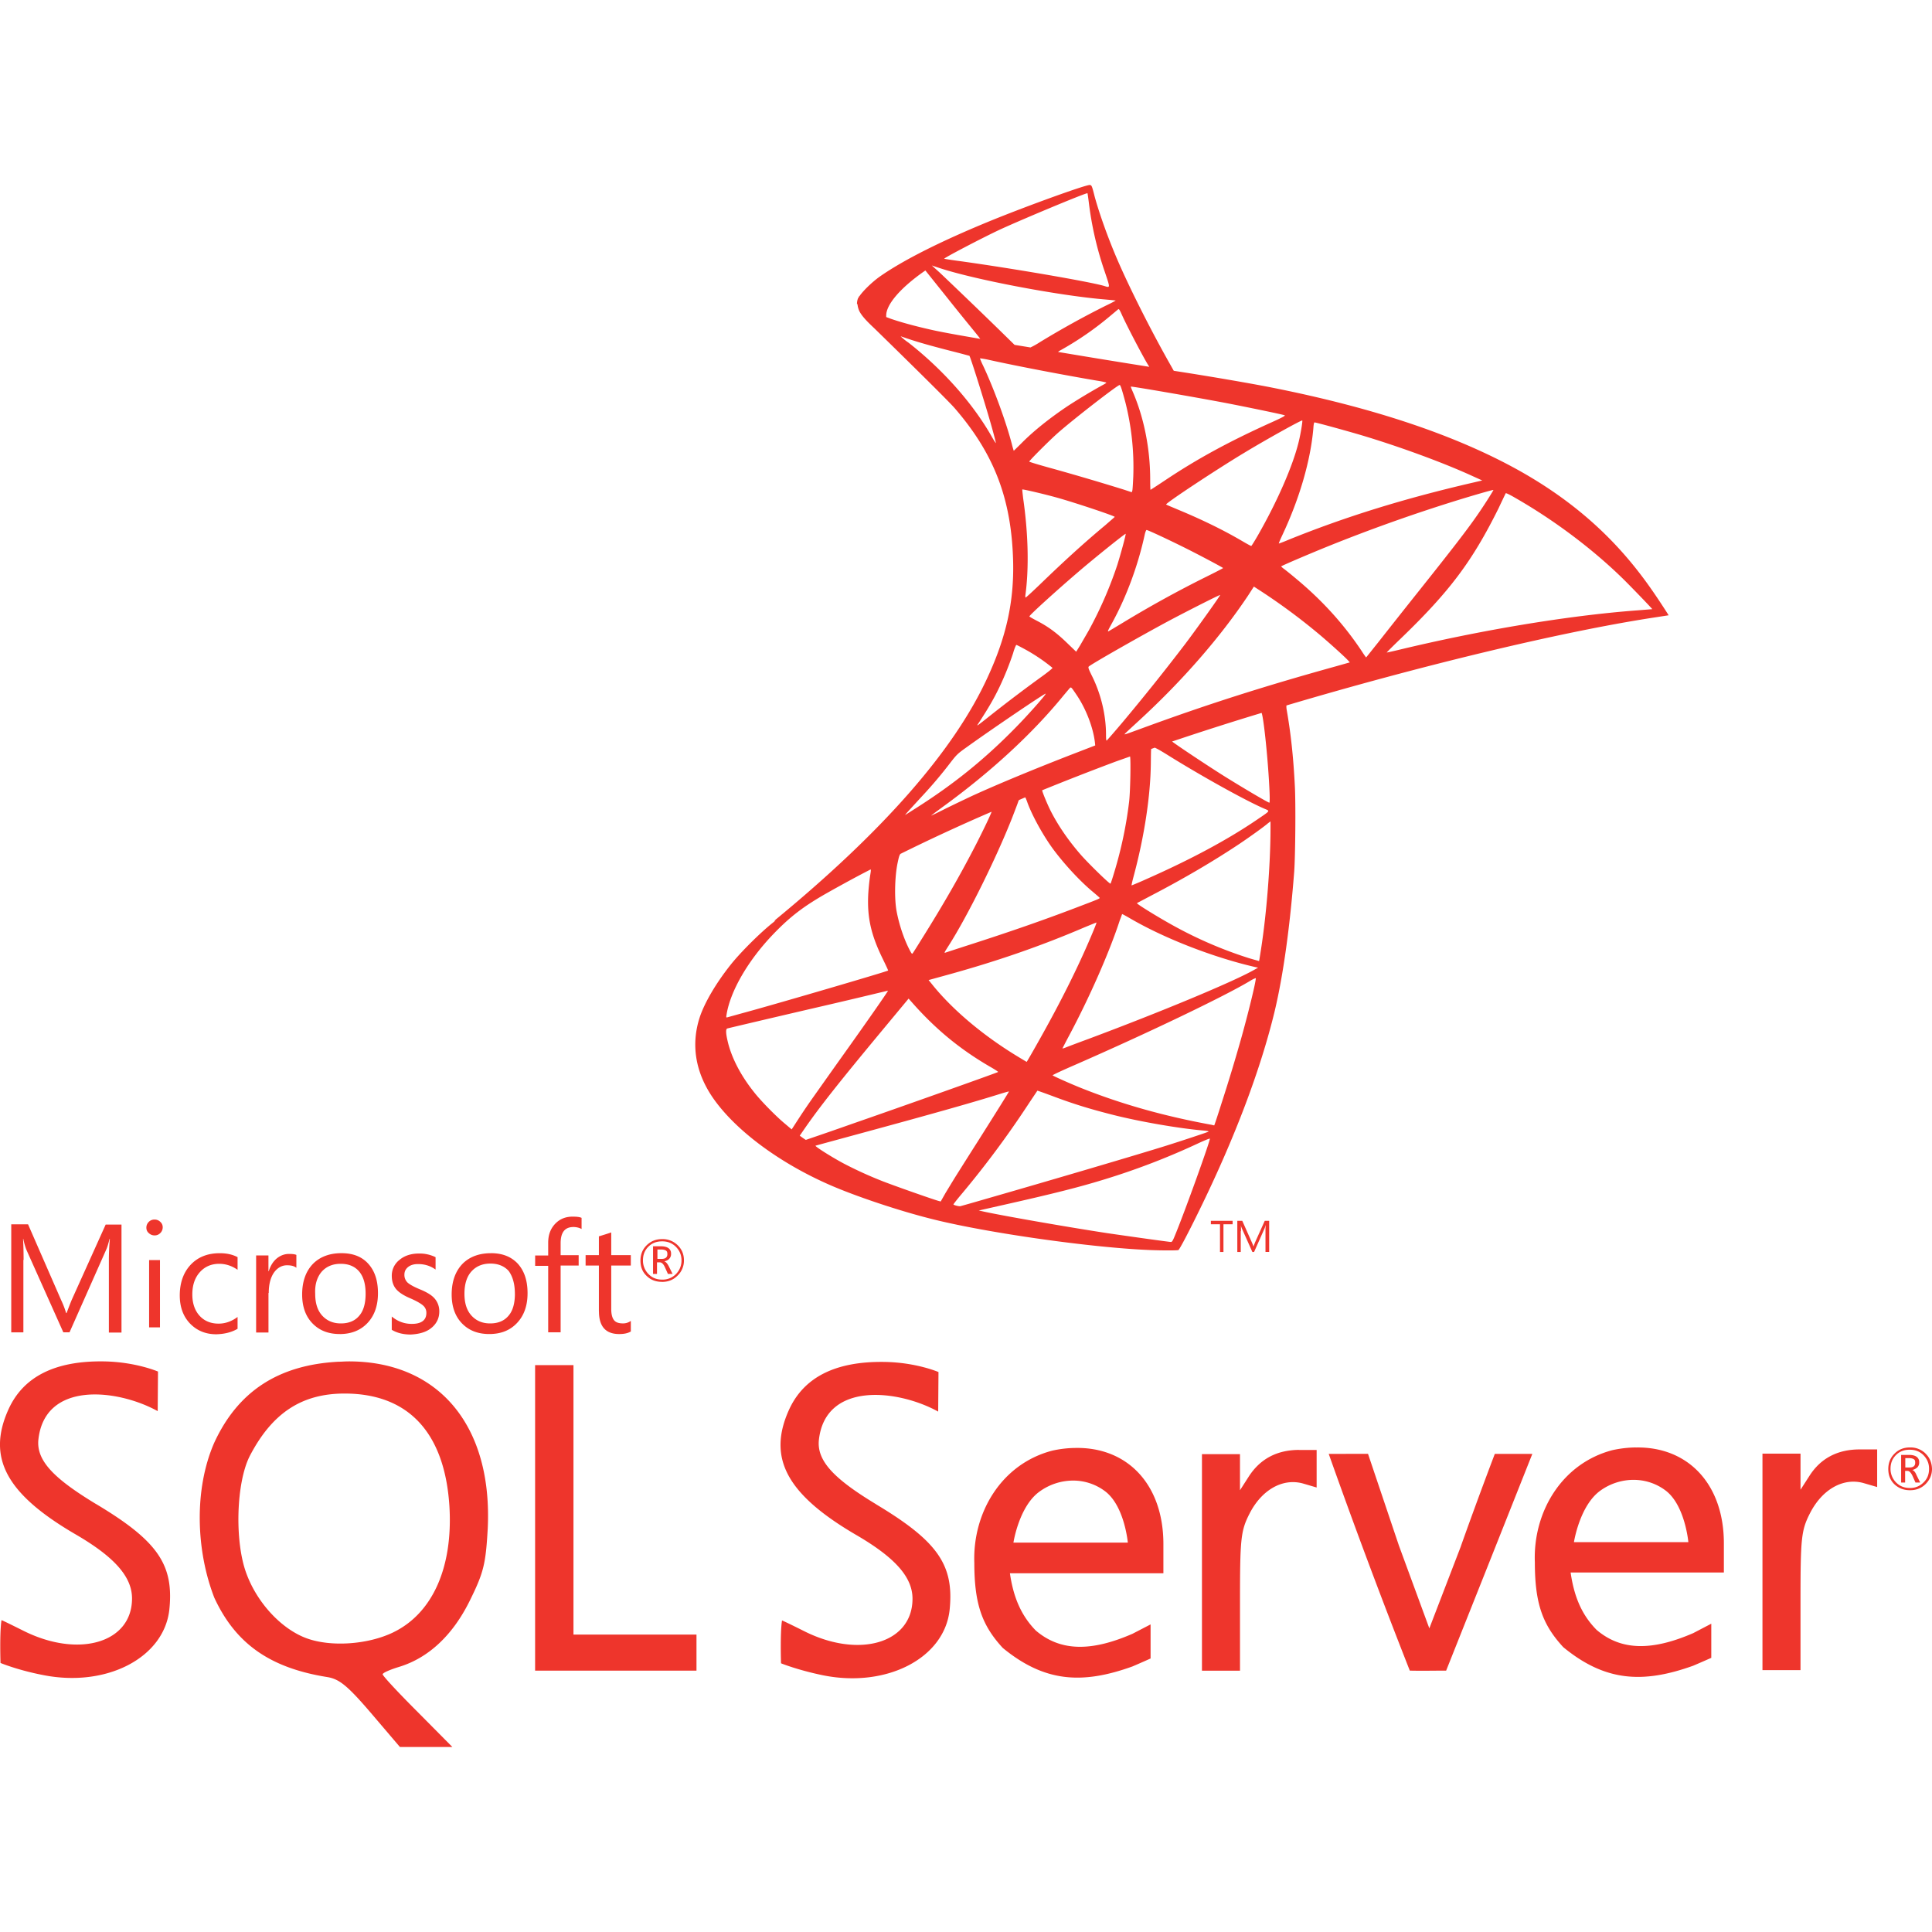 <svg xmlns="http://www.w3.org/2000/svg" viewBox="0 0 128 128"><path fill="#ee352c" d="M72.207 12.256c-.235-.032-4.028 1.337-6.474 2.33-3.302 1.347-5.866 2.63-7.448 3.74-.524.372-1.144.983-1.359 1.319l-.01-.026s-.02.064-.03.082c-.01.02-.035.05-.042.067a1 1 0 0 0-.067.363l.036.033c.009.115.037.244.093.385.14.342.545.758 1.004 1.186 0 0 4.755 4.636 5.332 5.298 2.628 3.035 3.773 6.026 3.88 10.15.064 2.65-.439 4.981-1.688 7.684-2.222 4.851-6.913 10.203-14.147 16.143l.104-.035c-.044.035-.116.099-.158.133-.866.684-2.148 1.965-2.8 2.777-.972 1.218-1.74 2.512-2.072 3.506-.587 1.795-.3 3.61.833 5.287 1.453 2.137 4.35 4.318 7.726 5.803 1.72.758 4.615 1.73 6.795 2.275 3.622.92 10.632 1.913 14.488 2.063.78.032 1.827.032 1.87 0 .085-.054.684-1.196 1.378-2.618 2.372-4.84 4.082-9.381 5.012-13.26.555-2.35.993-5.481 1.281-9.189.076-1.036.107-4.508.043-5.683-.097-1.923-.268-3.484-.535-5.012-.031-.164-.026-.244-.023-.318 8.587-2.551 18.06-4.862 24.353-5.825l.97-.15-.148-.234c-.855-1.325-1.442-2.15-2.148-3.026-2.051-2.543-4.541-4.605-7.586-6.314-4.189-2.34-9.606-4.167-16.465-5.524-1.292-.256-4.132-.747-6.44-1.1l-.216-.384c-1.261-2.222-2.65-4.979-3.46-6.838-.631-1.442-1.23-3.11-1.561-4.307-.182-.726-.204-.769-.32-.779Zm-.172.545h.012c.01.01.053.312.096.664a22.273 22.273 0 0 0 1.037 4.498c.395 1.176.395 1.11-.065.97-1.089-.298-5.973-1.14-9.51-1.632-.566-.075-1.046-.15-1.046-.16-.044-.043 2.554-1.4 3.697-1.934 1.464-.673 5.48-2.352 5.78-2.406zm-10.298 4.787.416.139c2.265.77 7.96 1.86 11.101 2.117.352.032.652.063.662.063.011.01-.287.171-.672.353a58.988 58.988 0 0 0-4.34 2.404 5.405 5.405 0 0 1-.632.356 656.176 656.176 0 0 1-1.055-.172l-1.004-.984a447.791 447.791 0 0 0-3.922-3.774zm-.428.332 1.506 1.881c.822 1.036 1.656 2.05 1.838 2.275.163.202.27.336.289.375-1.064-.185-2.203-.378-3.079-.566-.64-.14-1.868-.429-2.83-.76a20.828 20.828 0 0 0-.32-.12v-.114c.01-.716.918-1.786 2.457-2.875zm12.8 2.565c.044 0 .097.096.225.384.363.802 1.496 2.96 1.774 3.377l.035.057a656.176 656.176 0 0 1-6.047-.986 1.08 1.08 0 0 1 .2-.13 20.845 20.845 0 0 0 3.257-2.253c.246-.203.47-.395.514-.428.01-.021.032-.032.043-.021zm-14.435 1.804c.01-.01.182.054.406.13.406.138.93.299 1.55.47a78.807 78.807 0 0 0 1.41.373c.64.16 1.175.31 1.185.31.075.075 1.154 3.525 1.517 4.85.139.503.248.93.237.93-.011.01-.13-.17-.268-.416-1.25-2.201-3.227-4.434-5.514-6.229a4.444 4.444 0 0 1-.523-.418zm5.246 1.444c0 .021-.001.01.01.01.054 0 .29.033.578.097 1.817.406 5.075 1.025 7.158 1.377.353.054.631.117.631.139 0 .021-.128.096-.289.181a38.96 38.96 0 0 0-2.244 1.348c-1.186.79-2.254 1.645-3.024 2.414a43.457 43.457 0 0 1-.576.567s-.063-.183-.117-.407c-.384-1.485-1.187-3.685-1.914-5.234a4.508 4.508 0 0 1-.213-.492zm9.264 1.773c.064.022.171.384.385 1.186a17.492 17.492 0 0 1 .513 4.894c-.021.449-.043.865-.064.918l-.033.108-.555-.182a170.31 170.31 0 0 0-4.596-1.357c-.908-.246-1.644-.47-1.644-.49 0-.065 1.324-1.391 1.89-1.893 1.08-.951 4.007-3.216 4.104-3.184zm.738.108c.035-.032 4.422.726 6.42 1.11 1.485.29 3.643.737 3.771.79.064.022-.16.15-.876.47-2.82 1.272-4.913 2.416-6.997 3.805-.545.363-1.004.662-1.015.662-.011 0-.022-.31-.022-.683 0-2.03-.406-4.081-1.154-5.813-.075-.17-.138-.33-.127-.341zm11.357 2.244c.033.032-.108.895-.236 1.408-.384 1.592-1.42 3.955-2.691 6.178-.225.395-.428.715-.45.726-.021.011-.309-.15-.64-.344-1.24-.726-2.65-1.41-4.19-2.05-.427-.182-.801-.33-.812-.352-.075-.064 3.367-2.34 5.184-3.43 1.442-.876 3.793-2.18 3.835-2.136zm.811.127c.096 0 2.042.535 3.057.834 2.51.748 5.394 1.805 7.275 2.66l.78.353-.544.127c-4.594 1.058-8.527 2.276-12.32 3.815a8.1 8.1 0 0 1-.61.236c-.02 0 .086-.248.225-.547 1.143-2.425 1.881-4.956 2.063-7.115.01-.203.042-.363.074-.363zM67.73 32.43c.033-.032 1.518.32 2.319.545 1.218.342 3.803 1.206 3.803 1.271 0 .011-.288.256-.63.555-1.4 1.165-2.747 2.395-4.36 3.955-.481.46-.886.832-.907.832-.021 0-.032-.065-.021-.15.246-1.795.191-4.102-.15-6.442-.033-.299-.064-.555-.053-.566zm31.21.031c.02.021-.685 1.133-1.133 1.764-.641.919-1.58 2.138-3.707 4.808a711.151 711.151 0 0 0-2.8 3.537c-.428.534-.78.984-.791.984-.01 0-.149-.192-.299-.428-1.196-1.794-2.63-3.365-4.328-4.775a24.957 24.957 0 0 0-.79-.643 1.196 1.196 0 0 1-.214-.181c0-.032 1.817-.812 3.195-1.368a110.204 110.204 0 0 1 8.172-2.918c1.294-.405 2.672-.8 2.694-.779zm.822.215c.042-.01.3.118.61.299 2.596 1.485 5.139 3.398 7.148 5.363.566.556 1.966 2.01 1.945 2.02 0 0-.492.043-1.068.086-4.499.342-10.258 1.291-15.793 2.627a21.367 21.367 0 0 1-.727.162c-.021 0 .396-.418.92-.92 3.248-3.131 4.733-5.107 6.484-8.633.246-.523.46-.971.48-1.004zm-23.795 2.436c.15.032 1.539.683 2.586 1.207.962.48 2.406 1.25 2.48 1.314.011.01-.502.278-1.132.588a74.485 74.485 0 0 0-5.524 3.045c-.513.31-.94.566-.951.566-.043 0-.033-.043.256-.566.962-1.752 1.73-3.846 2.168-5.887.043-.16.085-.267.117-.267zm-1.389.255c.032.033-.33 1.347-.554 2.063a26.327 26.327 0 0 1-1.891 4.338c-.171.3-.427.737-.566.982l-.268.428-.598-.576c-.694-.673-1.262-1.091-1.988-1.465-.288-.15-.512-.278-.512-.299 0-.085 1.827-1.74 3.227-2.937 1.004-.866 3.118-2.565 3.15-2.534zm8.494 3.495.526.341a40.594 40.594 0 0 1 3.685 2.725c.61.502 1.785 1.56 2.02 1.816l.127.14-.865.245c-4.894 1.357-8.675 2.565-13.088 4.19-.492.18-.908.33-.94.33-.064 0-.118.054.983-.961 2.82-2.596 5.32-5.46 7.18-8.248zm-2.232.556c.022.022-1.442 2.084-2.318 3.248a144.465 144.465 0 0 1-4.19 5.235c-.533.63-.992 1.153-1.013 1.164-.033.01-.043-.15-.043-.395 0-1.293-.332-2.67-.909-3.846-.245-.49-.288-.61-.234-.664.203-.18 3.312-1.954 5.277-3.011 1.326-.705 3.398-1.752 3.43-1.73zm-13.506 3.31c.033 0 .28.13.557.28a11.745 11.745 0 0 1 1.838 1.238c.02.022-.256.247-.62.514a99.807 99.807 0 0 0-3.45 2.607c-.941.748-.974.77-.868.61.706-1.08 1.058-1.69 1.432-2.469a19.89 19.89 0 0 0 .898-2.232c.085-.31.192-.547.213-.547zm3.58 2.823h.022c.053-.01.118.084.406.512.609.907 1.08 2.126 1.197 3.11l.022.214-1.465.566c-2.618 1.015-5.033 2.018-6.668 2.766a127.7 127.7 0 0 0-1.783.855c-.524.267-.951.47-.951.46 0-.011.331-.256.738-.555 3.195-2.319 5.96-4.861 8.033-7.405.225-.266.428-.512.45-.523zm-1.635.406c.043.044-1.174 1.42-2.007 2.264-2.062 2.105-4.105 3.75-6.637 5.353-.32.203-.608.385-.64.407-.075.042.021-.064 1.132-1.272a29.102 29.102 0 0 0 1.848-2.191c.406-.524.482-.597 1.07-1.014 1.57-1.133 5.192-3.59 5.234-3.547zm14.307 1.274c.143.355.443 3.272.524 5.22.021.439.011.729-.01.729-.086 0-1.807-1.016-3.035-1.785-1.065-.67-3.076-2.004-3.409-2.268a197.762 197.762 0 0 1 5.93-1.896zm-7.078 2.304c.14.06.35.176.775.438 2.2 1.378 5.193 3.046 6.475 3.601.395.171.438.107-.47.727-1.945 1.325-4.37 2.63-7.34 3.943a22.297 22.297 0 0 1-.973.416c-.021 0 .042-.267.127-.587.716-2.661 1.123-5.353 1.144-7.512.006-.538.008-.803.022-.94l.24-.086zm-1.639.584c.056.197.017 2.396-.066 3.028a27.193 27.193 0 0 1-.982 4.648c-.118.395-.225.727-.247.748-.043.053-1.505-1.378-1.986-1.933-.833-.962-1.486-1.924-1.967-2.864-.231-.453-.563-1.264-.576-1.388 1.515-.616 3.082-1.23 4.733-1.85.339-.127.738-.26 1.091-.389zm-6.943 2.707c.027.042.087.178.146.354.342.93 1.111 2.298 1.774 3.174.726.961 1.678 1.985 2.469 2.658.256.214.49.417.521.45.065.063.088.054-1.654.716-2.019.77-4.22 1.537-6.742 2.35a336.296 336.296 0 0 0-1.807.587c-.096.032-.063-.02.215-.458 1.25-1.955 3.152-5.79 4.22-8.504.182-.471.363-.943.395-1.05.013-.045.034-.07.05-.1.14-.06.272-.118.413-.177zm-2.23.954c-.048.17-.507 1.135-1 2.103-1.037 2.02-2.17 4.006-3.686 6.42-.257.417-.503.803-.535.846-.054.074-.073.054-.244-.278-.363-.716-.664-1.636-.825-2.48-.16-.834-.126-2.286.055-3.184.081-.386.117-.537.192-.633a125.338 125.338 0 0 1 6.043-2.794zm18.478.638v.45c0 2.382-.257 5.652-.63 8.035-.065.416-.118.758-.128.77 0 0-.31-.087-.674-.194a27.572 27.572 0 0 1-4.916-2.106c-1.036-.565-2.542-1.494-2.5-1.537.011-.01.461-.245.985-.523 2.094-1.09 4.101-2.265 5.843-3.43.652-.438 1.634-1.143 1.848-1.336zM57.68 57.602c.028.018.02.105-.037.449a15.142 15.142 0 0 0-.117 1.145c-.086 1.56.172 2.714.941 4.294.214.439.384.8.373.811-.075.065-7.146 2.137-9.37 2.746-.662.181-1.239.343-1.282.354-.074.021-.085.01-.053-.172.246-1.57 1.442-3.621 3.11-5.352 1.11-1.154 1.996-1.828 3.513-2.693a97.18 97.18 0 0 1 2.12-1.164c.261-.14.536-.279.802-.418zm16.664 2.96c.01-.01.267.13.576.311 2.287 1.325 5.472 2.553 8.186 3.184l.246.053-.344.191c-1.42.79-6.09 2.735-10.865 4.52-.695.256-1.377.513-1.506.566-.128.054-.246.086-.246.076 0-.01.192-.384.437-.844 1.336-2.5 2.681-5.546 3.366-7.662.085-.203.139-.383.15-.394zm-1.7.555c.012.011-.074.236-.18.493-.93 2.254-2.149 4.712-3.708 7.468-.396.706-.725 1.272-.736 1.272-.011 0-.332-.193-.717-.428-2.266-1.39-4.274-3.098-5.588-4.754l-.193-.236.972-.268c3.484-.95 6.442-1.976 9.381-3.236.417-.171.76-.31.77-.31zm10.557 3.688c.01.248-.534 2.446-.982 4.037a115.675 115.675 0 0 1-1.283 4.232c-.256.813-.48 1.485-.49 1.485a.65.65 0 0 1-.14-.031c-3.173-.577-6.016-1.38-8.687-2.448-.748-.299-1.816-.78-1.88-.834-.022-.021.62-.32 1.431-.672 4.862-2.126 9.906-4.541 11.637-5.578.202-.128.362-.191.394-.191zm-24.37.832c.02.022-1.337 1.976-3.239 4.637-.662.93-1.43 2.019-1.719 2.425a42.72 42.72 0 0 0-.972 1.432l-.45.695-.48-.406c-.566-.47-1.55-1.474-1.988-2.03-.92-1.143-1.538-2.35-1.784-3.45-.118-.513-.118-.77-.011-.801.16-.043 3.014-.716 5.685-1.336a473.85 473.85 0 0 0 3.824-.898c.62-.15 1.123-.268 1.133-.268zm1.366.523.342.385c1.539 1.72 3.11 2.993 5.012 4.104.341.192.598.362.576.373-.075.054-6.603 2.372-9.627 3.42a257.65 257.65 0 0 1-3.11 1.078c-.01 0-.105-.064-.212-.139l-.193-.139.31-.449c1.004-1.453 2.265-3.045 5.012-6.357zm8.528 6.102c.01-.01.48.16 1.056.373 1.39.524 2.49.855 3.965 1.229 1.817.46 4.445.908 5.994 1.037.235.02.363.044.32.076-.074.043-1.646.566-2.8.93-1.838.576-7.446 2.232-12.02 3.546-.844.246-1.57.45-1.613.46-.106.021-.459-.076-.459-.118 0-.021.257-.353.567-.717a63.41 63.41 0 0 0 4.337-5.834c.353-.534.653-.971.653-.982zm-1.881.053v.002c.01.01-.75 1.228-2.074 3.322-.566.886-1.196 1.891-1.42 2.244-.214.342-.536.875-.717 1.174l-.309.545-.16-.043c-.384-.107-3.089-1.057-3.804-1.346a26.46 26.46 0 0 1-2.489-1.142c-.855-.46-1.923-1.145-1.838-1.166.022-.011 1.484-.407 3.246-.887 4.68-1.272 7.278-2.009 8.977-2.543.31-.096.577-.171.588-.16zm13.303 3.12h.01c.042.107-1.688 4.915-2.319 6.432-.138.342-.193.427-.267.416-.182-.01-2.693-.361-4.221-.585-2.66-.406-7.127-1.188-8.248-1.444l-.256-.055 1.592-.36c3.42-.77 5.063-1.187 6.73-1.7a47.576 47.576 0 0 0 6.293-2.426c.331-.15.61-.267.686-.277zm-42.205 5.17c-.44 0-.8.133-1.096.41-.344.327-.527.75-.527 1.325v.838h-.864v.687h.864v4.405l.005-.002h.819v-4.422h1.195v-.688h-1.195v-.789c0-.718.276-1.076.851-1.076.193 0 .391.049.537.131v-.738c-.146-.066-.343-.08-.59-.08zm-27.705.194a.514.514 0 0 0-.375.149.528.528 0 0 0-.165.376c0 .163.05.277.165.375a.541.541 0 0 0 .375.15h.002a.509.509 0 0 0 .375-.15.521.521 0 0 0 .166-.375.472.472 0 0 0-.163-.376.526.526 0 0 0-.38-.149zm69.986.084v.229h.605v1.836h.229v-1.836h.607v-.229zm1.752 0v2.065h.228V81.57l.016-.004c0-.177 0-.324-.014-.407.015.097.05.164.065.213l.703 1.575h.113l.707-1.59c.02-.048.034-.114.065-.198a4.101 4.101 0 0 0-.016.395v1.39h.244v-2.062h-.293l-.64 1.424c-.015.05-.065.149-.096.262h-.022c-.012-.066-.044-.133-.091-.245l-.64-1.44Zm-81.23.232v7.157h.804v-4.797l.014-.004c0-.64-.02-1.116-.035-1.395h.015c.065.33.147.577.213.74l2.44 5.454h.41l2.441-5.502c.067-.15.132-.376.213-.69h.018a15.8 15.8 0 0 0-.065 1.397v4.81h.836v-7.152H7L4.756 86.11c-.083.197-.197.49-.344.882H4.38a5.771 5.771 0 0 0-.326-.85l-2.195-5.027Zm39.751.536c-.28.097-.556.18-.818.261v1.245h-.88v.687h.88v3.03h.004c0 1 .44 1.51 1.342 1.51.327 0 .572-.053.77-.17v-.702a.855.855 0 0 1-.526.166c-.278 0-.474-.067-.588-.215-.117-.147-.184-.394-.184-.736v-2.883h1.297v-.687h-1.297zm3.377.443c-.413 0-.753.132-1.031.41-.282.278-.41.62-.41 1.014 0 .413.132.755.41 1.014.263.263.604.394 1.014.394v.004c.409 0 .75-.132 1.03-.414a1.37 1.37 0 0 0 .427-1.014c0-.41-.147-.75-.426-1.013a1.41 1.41 0 0 0-1.014-.395zm0 .148c.357 0 .655.115.903.358.244.245.375.542.375.902a1.261 1.261 0 0 1-.375.916 1.23 1.23 0 0 1-.903.36c-.362 0-.657-.112-.9-.36a1.261 1.261 0 0 1-.375-.916c0-.36.11-.657.355-.902.244-.243.541-.358.92-.358zm-.607.327v1.834h.262v-.77l.03.002h.167c.117 0 .232.112.33.326l.197.442h.309l-.244-.493c-.1-.197-.196-.31-.31-.341.144-.034.259-.083.34-.18a.452.452 0 0 0 .112-.33.42.42 0 0 0-.146-.346c-.113-.094-.293-.144-.526-.144zm.29.213h.233c.165 0 .281.033.346.082.061.048.08.112.08.228 0 .213-.133.313-.377.313h-.281zm-20.937.244c-.77 0-1.39.23-1.85.673-.491.488-.751 1.179-.751 2.063 0 .77.21 1.408.654 1.883.458.492 1.065.738 1.834.738l-.002.002c.77 0 1.39-.248 1.85-.74.458-.488.687-1.146.687-1.965 0-.835-.21-1.474-.639-1.95-.425-.474-1.013-.704-1.783-.704zm9.909 0-.004.002c-.77 0-1.39.229-1.85.672-.488.489-.75 1.178-.75 2.062 0 .77.211 1.408.652 1.883.46.492 1.066.738 1.836.738.788 0 1.39-.248 1.85-.74.46-.49.69-1.146.69-1.965 0-.835-.216-1.473-.641-1.95-.442-.474-1.032-.702-1.783-.702zm-17.967.002c-.818 0-1.457.262-1.934.77-.473.506-.717 1.195-.717 2.027 0 .74.213 1.362.655 1.837.46.488 1.047.737 1.767.737.558-.016 1.013-.133 1.408-.362v-.785c-.395.295-.818.442-1.257.442-.525 0-.953-.18-1.264-.526-.31-.342-.477-.816-.477-1.408 0-.62.168-1.113.51-1.488.328-.36.754-.541 1.276-.541.426 0 .834.133 1.212.396v-.838c-.344-.18-.735-.261-1.18-.261zm13.199.021c-.525 0-.969.145-1.295.424a1.31 1.31 0 0 0-.508 1.062c0 .375.112.687.326.916.18.195.49.395.918.573.41.18.686.342.834.474a.625.625 0 0 1 .213.489c0 .477-.327.724-.965.724-.492 0-.933-.161-1.328-.488v.88c.357.216.786.313 1.26.313.606-.032 1.08-.18 1.406-.474l.006-.002c.312-.278.477-.621.477-1.05a1.28 1.28 0 0 0-.377-.933c-.2-.197-.505-.374-.951-.554-.394-.165-.638-.311-.77-.426a.7.7 0 0 1-.213-.528c0-.212.082-.373.244-.505.165-.131.377-.196.659-.196.44 0 .818.117 1.162.364v-.82a2.396 2.396 0 0 0-1.098-.243Zm-8.613.027c-.295 0-.557.1-.79.282-.243.193-.437.488-.552.863h-.02v-1.045h-.816v5.107h.818v-2.62l.018-.003c0-.587.13-1.06.375-1.388.229-.294.508-.444.836-.444.278 0 .475.051.619.166v-.853c-.112-.05-.276-.065-.488-.065zm-9.268.407v4.457h.72v-4.457zm22.613.232c.507 0 .914.163 1.21.49.261.36.41.853.41 1.508h.002c0 .623-.133 1.114-.41 1.442-.279.344-.688.525-1.23.525-.525 0-.931-.181-1.243-.525-.31-.345-.46-.819-.46-1.442 0-.657.164-1.166.493-1.508.31-.327.72-.49 1.228-.49zm-9.923.016c.526 0 .92.163 1.212.492.295.344.442.833.442 1.49 0 .622-.132 1.114-.41 1.442-.277.344-.686.525-1.227.525-.525 0-.934-.181-1.246-.525-.31-.345-.457-.819-.457-1.442-.032-.62.131-1.127.457-1.49.312-.329.722-.492 1.229-.492zM6.88 90.196c-3.24-.048-5.337 1.014-6.318 3.177-1.443 3.193-.165 5.6 4.45 8.285 2.592 1.507 3.735 2.818 3.735 4.245 0 2.948-3.553 3.977-7.22 2.127-.754-.376-1.393-.69-1.428-.69-.132.836-.065 2.836-.065 2.836s1.129.474 2.819.8c4.19.836 8.005-1.131 8.365-4.323.314-2.997-.771-4.569-4.877-7.022v.002c-2.734-1.657-3.946-2.85-3.797-4.26.424-3.896 5.237-3.356 7.904-1.882l.02-2.622s-1.475-.64-3.588-.673zm16.13 0v.002c-.197 0-.394.02-.589.02-3.98.211-6.666 1.964-8.236 5.386-1.343 3.094-1.196 7.138.015 10.252 1.408 3.042 3.684 4.648 7.483 5.254.803.132 1.342.571 2.9 2.388l1.914 2.246h3.475l-2.31-2.33c-1.278-1.276-2.31-2.388-2.31-2.486 0-.097.489-.31 1.08-.49 1.95-.59 3.567-2.096 4.7-4.404.916-1.853 1.048-2.427 1.18-4.733.343-6.863-3.275-11.154-9.301-11.105zm35.581.035c-3.242-.048-5.337 1.014-6.32 3.177-1.441 3.192-.147 5.6 4.453 8.286 2.588 1.506 3.732 2.8 3.732 4.226 0 2.948-3.553 3.994-7.22 2.127-.751-.375-1.39-.685-1.426-.685-.131.835-.065 2.836-.065 2.836s1.115.454 2.8.798c4.194.837 8.008-1.126 8.368-4.318.311-2.982-.769-4.553-4.863-7.01v-.004c-2.734-1.652-3.944-2.85-3.797-4.26.424-3.896 5.238-3.355 7.904-1.882l.02-2.621s-1.474-.64-3.586-.67zm-23.139.213v20.24h10.692v-2.39h-8.15v-17.85zM22.83 92.326c4.226 0 6.63 2.587 6.944 7.45.248 4.06-1.112 7.106-3.715 8.369l-.002.002c-1.69.818-4.144.98-5.746.392-1.656-.608-3.26-2.326-3.98-4.273-.802-2.13-.687-6.06.23-7.828 1.473-2.817 3.422-4.112 6.27-4.112zm85.557 3.57a7.67 7.67 0 0 0-1.559.18c-3.37.883-5.27 4.114-5.14 7.438 0 2.779.54 4.158 1.883 5.615 2.75 2.26 5.24 2.439 8.613 1.227a92.962 92.962 0 0 0 1.193-.52v-2.262l-1.195.624c-2.723 1.18-4.77 1.179-6.404-.215-1.051-1.063-1.506-2.325-1.72-3.8h10.153v-1.933c0-3.924-2.375-6.416-5.83-6.35zm18.16 0c-.413 0-.755.132-1.033.413-.278.276-.41.62-.41 1.014 0 .41.132.751.408 1.015.278.263.62.393 1.033.393.407 0 .75-.131 1.033-.41.276-.28.422-.604.422-1.012-.015-.413-.163-.756-.441-1.018l.002-.002a1.406 1.406 0 0 0-1.014-.392zm-55.299.034a7.32 7.32 0 0 0-1.537.18c-3.374.883-5.276 4.112-5.16 7.435 0 2.783.543 4.176 1.885 5.635 2.75 2.257 5.238 2.436 8.595 1.225.572-.244 1.198-.526 1.198-.526v-2.258l-1.198.621c-2.717 1.183-4.762 1.183-6.402-.21-1.045-1.065-1.508-2.341-1.719-3.8h10.168V102.3c0-3.942-2.372-6.431-5.826-6.37h-.002zm51.955.098c-1.457 0-2.585.59-3.324 1.754l-.59.916v-2.39h-2.521v14.343h2.52v-4.584c0-4.192.05-4.684.638-5.83.808-1.571 2.199-2.357 3.541-1.979l.9.262v-2.492zm3.325.02c.357 0 .654.11.902.355.243.248.375.544.375.9 0 .381-.113.674-.375.922a1.215 1.215 0 0 1-.902.357c-.357 0-.653-.113-.9-.357a1.273 1.273 0 0 1-.376-.92c0-.357.113-.654.36-.902.244-.244.539-.356.916-.356zm-40.461.013c-1.457 0-2.573.59-3.325 1.752l-.59.92V96.34h-2.519v14.346h2.52V106.1c0-4.193.052-4.683.638-5.83.807-1.574 2.196-2.358 3.54-1.983l.9.264v-2.486h-1.162zm1.964.262a445.904 445.904 0 0 0 5.372 14.36c.803.019 1.606 0 2.408 0l2.83-7.107 2.88-7.252h-2.486s-1.1 2.882-2.246 6.108l.004-.002-2.096 5.453-2.015-5.484-2.047-6.077zm37.924.068v1.832h.264v-.772h.164c.112 0 .224.115.326.329l.196.441h.312l-.244-.492c-.084-.211-.182-.307-.28-.34a.704.704 0 0 0 .344-.18.457.457 0 0 0 .114-.33.419.419 0 0 0-.147-.344c-.113-.094-.294-.144-.525-.144zm.276.213h.232c.164 0 .278.03.344.08.066.05.08.113.08.23 0 .212-.132.31-.375.31h-.281zm-17.994 1.44c.752 0 1.506.242 2.128.718 1.277.983 1.493 3.408 1.493 3.408h-7.58c.008-.048.39-2.45 1.767-3.424a3.783 3.783 0 0 1 2.192-.703zm-37.135.048a3.51 3.51 0 0 1 2.129.72c1.277.983 1.49 3.39 1.49 3.39h-7.578c.008-.054.387-2.453 1.765-3.407a3.802 3.802 0 0 1 2.194-.703z"/></svg>
